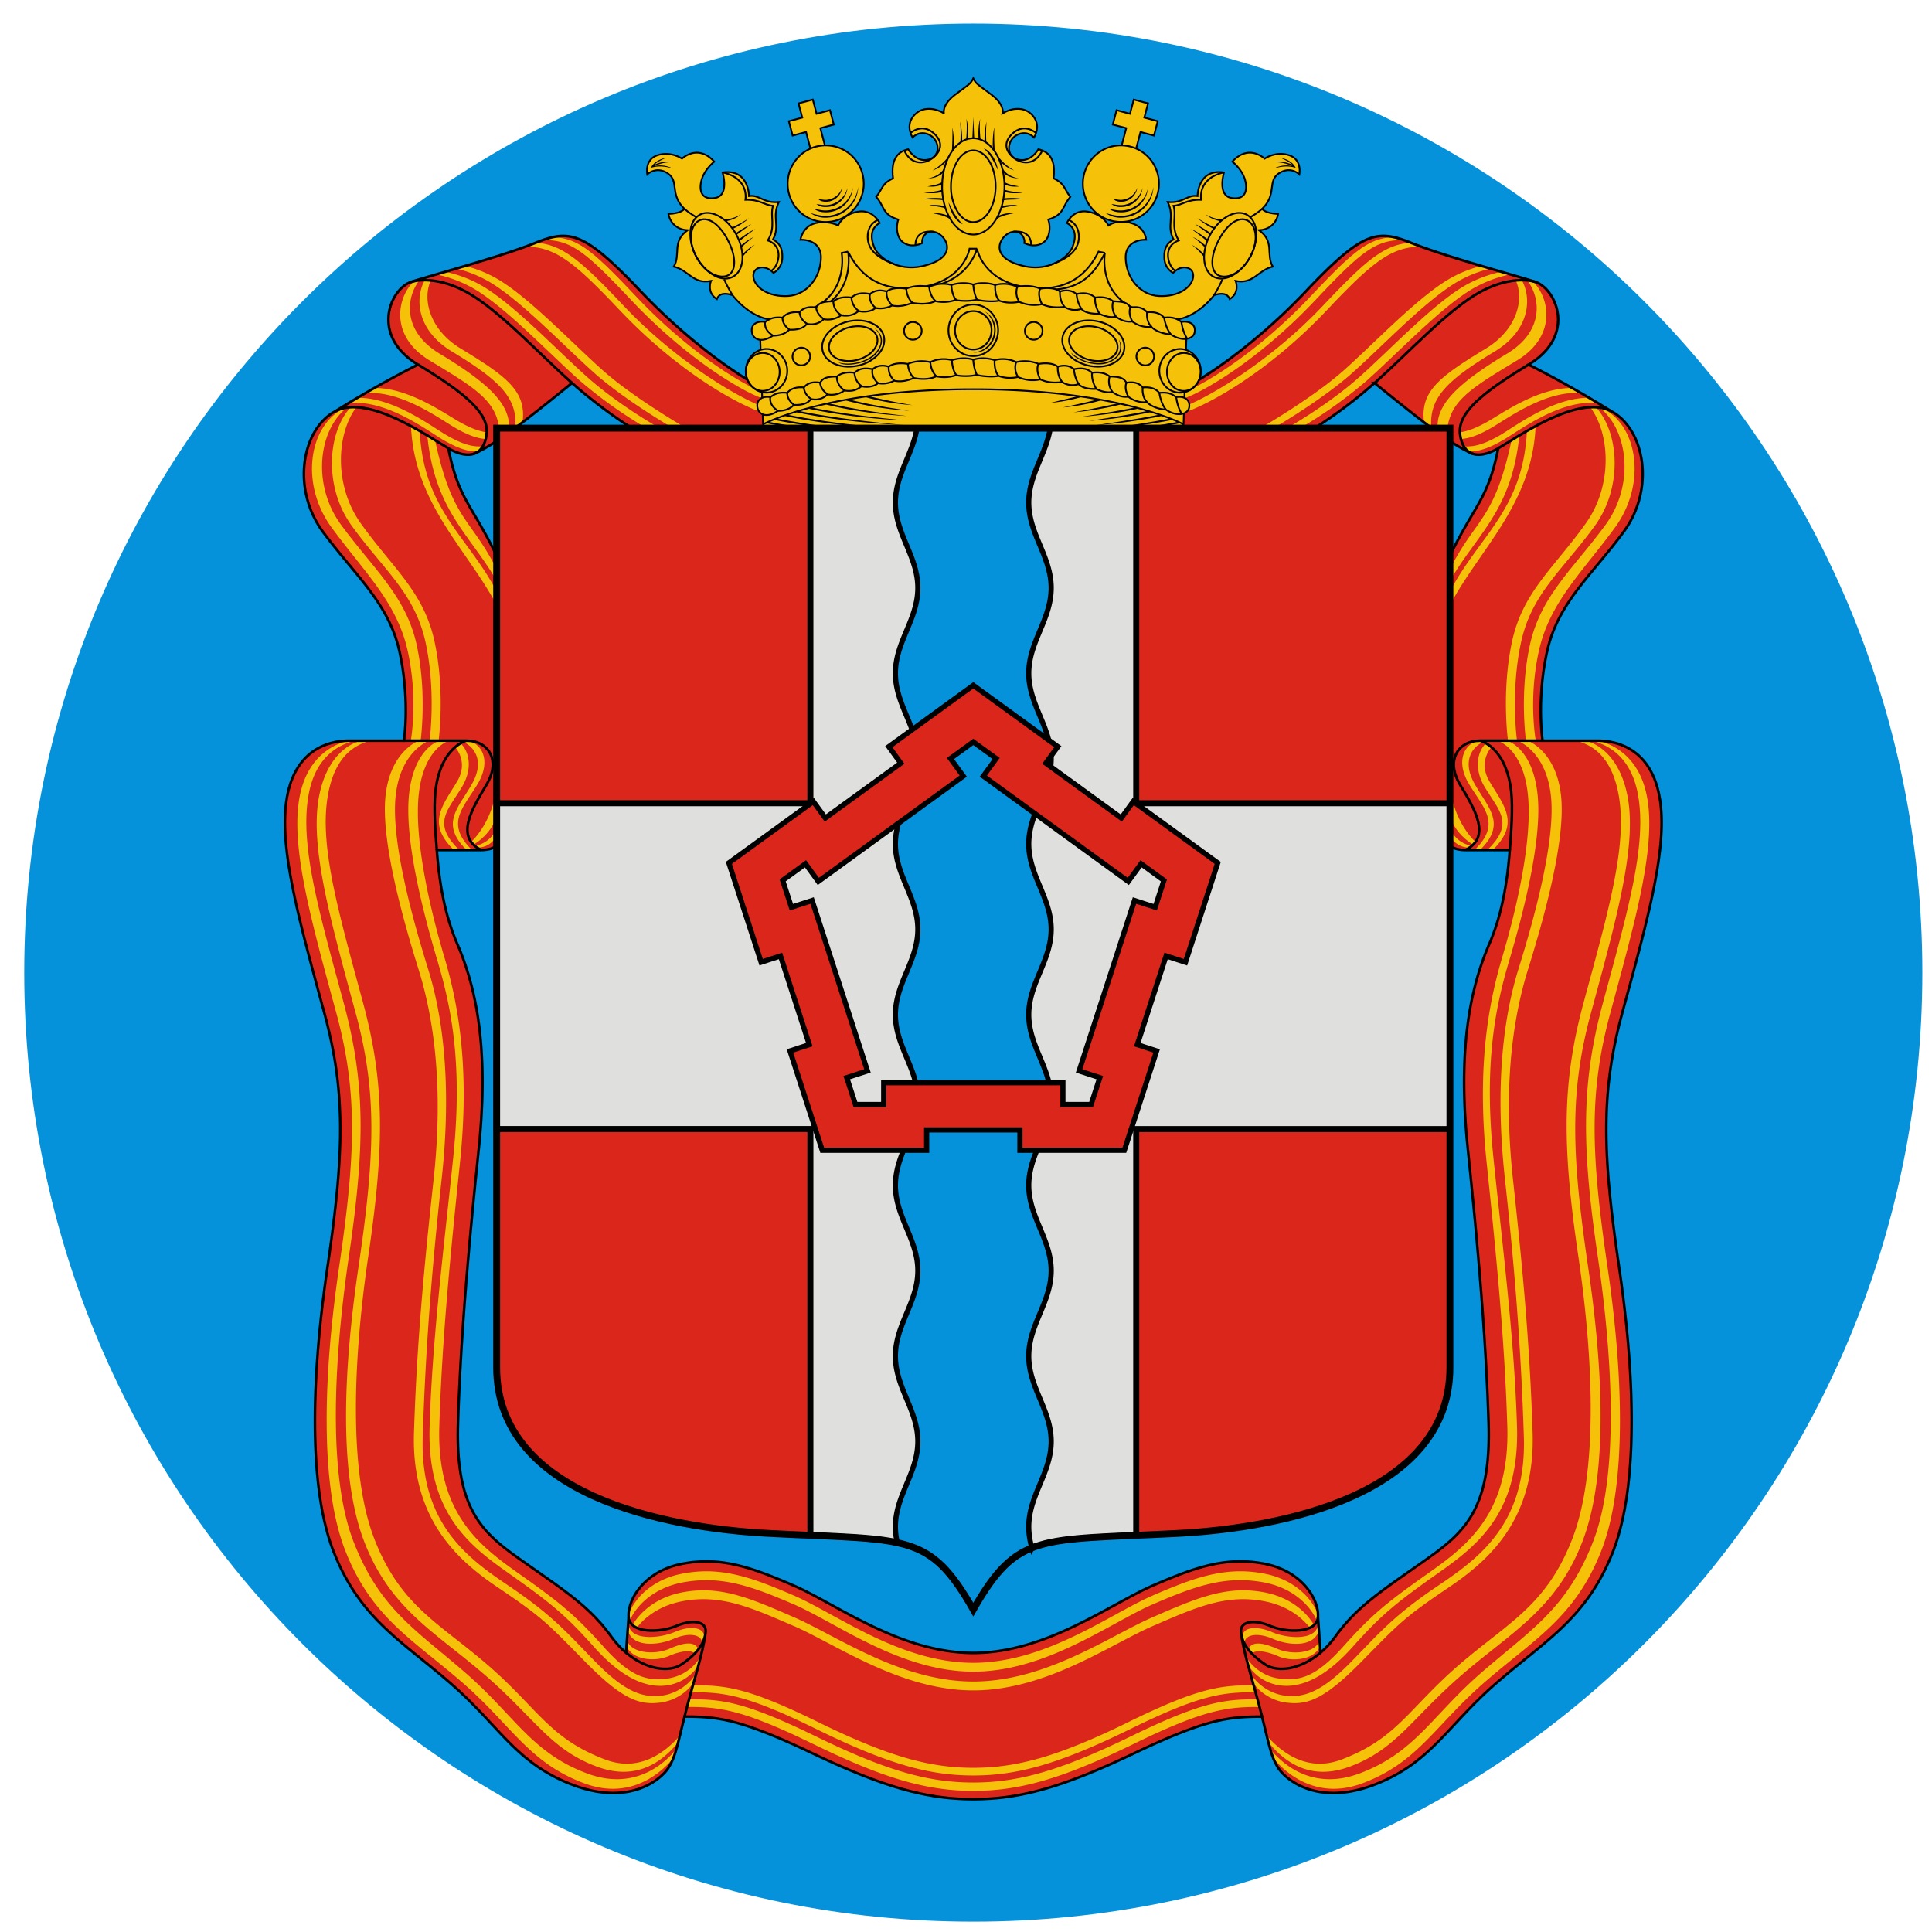 <svg xmlns="http://www.w3.org/2000/svg" width="57" height="57" fill="none" viewBox="0 0 57 57"><g clip-path="url(#a)"><path fill="#0692da" d="M56.715 28.695c0-15.464-12.536-28-28-28s-28 12.536-28 28 12.536 28 28 28 28-12.536 28-28"/><path fill="#db261b" d="M34.01 46.78c1.255-.543 2.156-.862 3.291-.645 1.135.218 1.624 1.082 1.583 1.576l.075 1.049q.234-.197.44-.48c.654-.904 1.384-1.355 2.637-2.24 1.14-.805 1.96-1.477 1.882-4.04s-.326-5.341-.612-8.094.007-4.607.626-6.04c.394-.914.538-1.855.611-2.788h-1.305c-.505 0-.571-.277-.571-.277l.013-8.201c.804-1.717 1.211-1.81 1.522-3.372-.293.168-.547.222-.74.164 0 0-.3-.107-.891-.518-.592-.41-2.017-1.574-2.017-1.574a14 14 0 0 1-1.732 1.308l-3.956.174-.086-1.453.557-.105s1.517-.863 3.191-2.63c1.675-1.767 2.093-1.837 3.114-1.426s3.045.948 3.657 1.15 1.224 1.579-.202 2.44c.714.357 1.632.869 2.442 1.377.974.518 1.31 2.274.358 3.562-.95 1.288-1.934 2.092-2.252 3.516s-.134 2.64-.134 2.64h1.626c.438 0 1.532.143 1.817 1.623.286 1.479-.367 3.732-1.102 6.444-.63 2.327-.572 4.15-.082 7.478.45 3.054.592 6.41-.184 8.383-.775 1.972-1.995 2.618-3.45 3.883-1.455 1.264-1.923 2.361-3.614 3-1.69.637-2.613-.189-2.812-.508s-.24-.557-.476-1.51c-.97 0-1.634.062-3.769 1.079s-3.389 1.356-4.75 1.356-2.615-.34-4.75-1.356-2.799-1.08-3.769-1.08c-.236.953-.277 1.192-.476 1.511-.199.32-1.122 1.145-2.812.507s-2.159-1.735-3.614-3-2.674-1.91-3.45-3.882-.634-5.329-.184-8.383c.49-3.328.549-5.151-.082-7.478-.735-2.712-1.388-4.965-1.102-6.444s1.38-1.623 1.817-1.623h1.626s.183-1.216-.134-2.64c-.318-1.424-1.301-2.228-2.252-3.516s-.616-3.044.358-3.562c.81-.508 1.728-1.02 2.442-1.377-1.426-.861-.814-2.239-.202-2.44s2.637-.739 3.658-1.15 1.439-.34 3.113 1.426 3.191 2.63 3.191 2.63l.558.105-.087 1.453-3.956-.174s-.808-.494-1.732-1.308c0 0-1.425 1.164-2.017 1.574s-.89.518-.89.518c-.194.058-.448.004-.74-.164.31 1.562.717 1.655 1.521 3.372l.014 8.201s-.066.277-.572.277h-1.305c.073.933.217 1.874.611 2.787.62 1.435.912 3.288.626 6.04-.286 2.754-.534 5.533-.612 8.095-.079 2.563.741 3.235 1.882 4.04 1.253.885 1.983 1.336 2.637 2.24q.206.282.44.48l.075-1.049c-.04-.494.448-1.358 1.583-1.575 1.135-.218 2.036.101 3.291.644 1.256.544 3.145 1.986 5.295 1.986s4.04-1.442 5.295-1.986"/><path fill="#f5c209" d="M16.302 7a3 3 0 0 0-.286.085c.848-.026 1.307.394 2.638 1.802 1.693 1.79 3.386 2.734 3.868 2.873l.102-.144c-.477-.137-2.15-1.068-3.825-2.835C17.545 7.456 17.075 7.016 16.308 7zm-.488.16-.026.01a10 10 0 0 1-.282.107c.886.002 1.457.478 2.78 1.877 1.694 1.79 3.448 2.775 4.256 3.037v-.184c-.482-.14-2.44-1.186-4.133-2.976-1.246-1.318-1.804-1.815-2.595-1.87m-2.084.686-.265.077c.26.064.556.166.863.33.96.514 2.318 1.969 3.242 2.782.854.752 2.15 1.516 2.35 1.633l.186.008.136-.046s-1.503-.864-2.427-1.677-2.282-2.268-3.242-2.781c-.3-.16-.588-.262-.843-.326m-.59.172-.267.078c.293.06.641.168 1.006.363.96.514 2.318 1.968 3.242 2.782a13.3 13.3 0 0 0 1.954 1.39l.255.01.095-.031s-1.135-.638-2.06-1.451c-.923-.814-2.281-2.268-3.24-2.782a3.7 3.7 0 0 0-.985-.359m-.606.244c-.3.535-.245 1.477.8 2.108 1.436.867 1.923 1.375 1.87 2.225.052-.04.159-.09.213-.133.11-.893-.398-1.317-1.818-2.175-.94-.568-1.138-1.472-.89-2.01zm-.173.023-.155.02c-.479.455-.735 1.601.474 2.332 1.427.86 2.017 1.223 2.062 2.165l.266-.102c.098-.757-.615-1.408-2.042-2.269-1.093-.66-.989-1.635-.605-2.146m-1.266 3.162h-.046l-.266.153c1.065-.097 2.251.8 2.674 1.037.312.176.592.297.875.314l.019-.198c-.25-.035-.499-.144-.775-.295-.396-.217-1.47-1.001-2.481-1.011m-.487.29-.06.001-.264.158c1.108-.135 2.36.833 2.801 1.087.375.215.702.353 1.043.331l.112-.147c-.35.03-.684-.109-1.068-.33-.41-.235-1.52-1.088-2.564-1.1m-.257.27c-.689.745-.805 2.353.024 3.5.951 1.314 1.863 1.989 2.18 3.442s.12 2.895.12 2.895h.266s.197-1.442-.12-2.916c-.318-1.474-1.23-2.16-2.18-3.493-.787-1.104-.723-2.63-.124-3.426zm2.324 9.837h-.265s.197-1.402-.12-2.834c-.318-1.432-1.272-2.226-2.223-3.522-.876-1.194-.66-2.787.14-3.438l-.114.029c-.974.52-1.252 2.2-.3 3.496.95 1.296 1.917 2.192 2.235 3.624s.093 2.645.093 2.645h.255s-.851.286-1 1.621c-.15 1.336.533 3.724.974 5.137s.743 3.43.444 6.184c-.3 2.753-.498 4.916-.58 7.478s1.288 3.77 2.482 4.574c1.313.885 1.45 1.049 2.557 2.175 1.107 1.127 1.607 1.294 2.22 1.218.518-.064.875-.39 1.018-.64l.02-.188c-.167.274-.535.56-.974.62-.612.083-1.144-.15-1.985-1.01-.84-.86-1.244-1.352-2.556-2.236-1.195-.805-2.606-1.827-2.524-4.39s.26-4.869.56-7.622.038-4.77-.403-6.184c-.441-1.413-1.104-3.78-.954-5.116s1-1.62 1-1.62m-.547-9.227c.119 2.266 1.66 3.592 2.54 5.259l-.06-.514c-.862-1.585-2.105-2.362-2.224-4.628zm.48.24c.222 2.205 1.26 2.91 2.04 4.27l-.04-.422c-.732-1.423-1.27-1.383-1.768-3.701zm1.195 8.985-.157.027c.46.22.597.684.29 1.236-.405.732-.982 1.192-.148 1.99h.159c-.834-.798-.28-1.256.149-1.975.37-.623.183-1.148-.293-1.278m-3.51.013s-1.165.155-1.45 1.635c-.286 1.479.347 3.69 1.082 6.403.63 2.326.571 4.15.081 7.478-.45 3.054-.592 6.41.184 8.382.776 1.973 1.995 2.619 3.45 3.883 1.456 1.265 1.949 2.353 3.585 2.97 1.38.522 2.3-.317 2.664-.766l.052-.225c-.368.45-1.256 1.22-2.63.701-1.636-.617-2.129-1.705-3.584-2.97s-2.511-1.87-3.287-3.842-.592-5.41-.143-8.465c.49-3.328.467-5.151-.163-7.478-.735-2.712-1.307-4.677-1.021-6.157.198-1.023.802-1.397 1.289-1.536zm.355 0s-.948.155-1.234 1.635.347 3.69 1.082 6.403c.63 2.326.572 4.15.082 7.478-.45 3.054-.592 6.178.184 8.15.775 1.972 2.11 2.647 3.566 3.912s1.9 2.164 3.267 2.68c1.08.407 1.86-.026 2.423-.725l.052-.194c-.49.555-1.24 1.083-2.215.715-1.637-.617-1.985-1.502-3.44-2.767-1.456-1.264-2.587-1.748-3.362-3.72-.776-1.973-.634-5.329-.184-8.383.49-3.328.467-5.151-.163-7.478-.735-2.712-1.307-4.677-1.021-6.157.197-1.023.7-1.397 1.187-1.536zm2.279.013s-.715.226-.858 1.562c-.143 1.335.416 3.497.837 4.91s.749 3.082.463 5.835-.616 5.347-.694 7.91c-.079 2.562 1.19 3.522 2.33 4.327 1.254.885 1.678 1.233 2.52 2.175s1.554 1.212 2.139 1.136a1.33 1.33 0 0 0 .972-.641l.02-.187a1.35 1.35 0 0 1-.93.62c-.585.083-1.073.014-1.915-.928s-1.266-1.29-2.52-2.175c-1.14-.805-2.409-1.765-2.33-4.328.078-2.562.326-5.054.612-7.807s-.042-4.627-.463-6.04-.898-3.472-.755-4.807.857-1.562.857-1.562zm.657.055-.164.105c.222.26.3.631.07 1.02-.43.718-.918 1.242-.085 2.04h.16c-.834-.798-.36-1.162.069-1.881.299-.501.235-1.017-.05-1.284m1.023 1.572c-.204.924-.724 1.356-.724 1.356l.092.061s.581-.318.694-.934zm.051.934c-.204.473-.643.524-.643.524l.047.054c.506 0 .63-.45.63-.45zm8.762 22.902c-1.255-.543-2.156-.862-3.291-.645-.841.162-1.36.678-1.555 1.136l-.025-.199c.173-.472.7-1.03 1.58-1.198a3.8 3.8 0 0 1 .717-.069c.83.002 1.594.29 2.574.714 1.256.543 3.145 1.986 5.295 1.986s4.04-1.443 5.295-1.986c.98-.425 1.745-.712 2.574-.714q.347-.002.717.069c.88.169 1.407.726 1.58 1.198l-.026.199c-.195-.458-.713-.974-1.554-1.136-1.135-.217-2.036.102-3.291.645-1.256.544-3.145 1.986-5.295 1.986s-4.04-1.442-5.295-1.986m0 .64c-1.255-.544-2.156-.95-3.291-.732-.632.12-1.081.442-1.349.788l-.118-.087c.242-.408.73-.822 1.467-.963q.318-.06.618-.06c.867 0 1.654.35 2.673.792 1.256.544 3.145 1.899 5.295 1.899s4.04-1.355 5.295-1.899c1.02-.441 1.806-.792 2.673-.792q.3 0 .618.06c.737.141 1.225.555 1.467.963l-.118.087c-.268-.346-.717-.668-1.35-.788-1.134-.218-2.035.188-3.29.732-1.256.543-3.145 1.899-5.295 1.899s-4.04-1.356-5.295-1.9m-4.874-.055-.015.204c.141.48.88.43 1.335.232.454-.199.874-.149.852.17l.058-.204c.022-.318-.407-.368-.87-.17s-1.32.262-1.36-.232m-.044.48v.203c.182.371.819.436 1.22.261.4-.175.722-.185.78-.062l.1-.146c-.108-.23-.398-.208-.852-.01s-1.139.125-1.248-.246m5.587 2.618c-2.09-1.026-2.74-1.089-3.689-1.089l.062-.205c.942 0 1.587.062 3.662 1.08 2.074 1.016 3.293 1.355 4.591 1.355s2.517-.339 4.591-1.356 2.72-1.079 3.662-1.079l.061.206c-.949 0-1.599.062-3.688 1.088-2.09 1.025-3.317 1.367-4.626 1.367s-2.536-.342-4.626-1.367"/><path fill="#f5c209" d="M41.128 7q.138.031.286.085c-.848-.026-1.307.394-2.638 1.802-1.693 1.79-3.386 2.734-3.868 2.873l-.102-.144c.477-.137 2.15-1.068 3.825-2.835C39.886 7.456 40.354 7.016 41.122 7zm.488.16.026.01q.13.053.282.107c-.886.002-1.457.478-2.78 1.877-1.694 1.79-3.448 2.775-4.256 3.037v-.184c.482-.14 2.44-1.186 4.133-2.976 1.246-1.318 1.804-1.815 2.595-1.87m2.084.686.265.077c-.26.064-.556.166-.863.33-.96.514-2.318 1.969-3.242 2.782-.854.752-2.15 1.516-2.35 1.633l-.186.008-.136-.046s1.503-.864 2.427-1.677 2.282-2.268 3.242-2.781c.3-.16.588-.262.843-.326m.59.172.267.078c-.293.06-.641.168-1.006.363-.96.514-2.318 1.968-3.242 2.782a13.3 13.3 0 0 1-1.954 1.39l-.255.01-.095-.031s1.135-.638 2.06-1.451c.923-.814 2.281-2.268 3.24-2.782.357-.19.697-.298.985-.359m.605.244c.301.535.246 1.477-.799 2.108-1.435.867-1.923 1.375-1.87 2.225-.052-.04-.159-.09-.213-.133-.11-.893.398-1.317 1.818-2.175.94-.568 1.138-1.472.89-2.01zm.174.023.155.02c.479.455.735 1.601-.474 2.332-1.427.86-2.017 1.223-2.062 2.165l-.266-.102c-.098-.757.616-1.408 2.042-2.269 1.093-.66.989-1.635.605-2.146m1.266 3.162h.046l.266.153c-1.065-.097-2.251.8-2.673 1.037-.313.176-.593.297-.876.314l-.019-.198c.25-.035.499-.144.775-.295.397-.217 1.47-1.001 2.481-1.011m.487.29.06.001q.134.078.264.158c-1.108-.135-2.36.833-2.801 1.087-.375.215-.703.353-1.043.331l-.112-.147c.35.03.684-.109 1.068-.33.41-.235 1.52-1.088 2.564-1.1m.257.27c.689.745.805 2.353-.024 3.5-.951 1.314-1.863 1.989-2.18 3.442s-.12 2.895-.12 2.895h-.266s-.197-1.442.12-2.916c.318-1.474 1.23-2.16 2.18-3.493.787-1.104.723-2.63.124-3.426zm-2.325 9.837h.266s-.198-1.402.12-2.834 1.272-2.226 2.223-3.522c.876-1.194.66-2.787-.14-3.438l.114.029c.974.52 1.252 2.2.3 3.496-.95 1.296-1.917 2.192-2.235 3.624s-.093 2.645-.093 2.645h-.255s.851.286 1 1.621c.15 1.336-.533 3.724-.974 5.137s-.743 3.43-.444 6.184c.3 2.753.498 4.916.58 7.478s-1.288 3.77-2.482 4.574c-1.313.885-1.45 1.049-2.557 2.175-1.106 1.127-1.607 1.294-2.22 1.218-.518-.064-.875-.39-1.018-.64l-.02-.188c.167.274.536.56.974.62.612.083 1.144-.15 1.985-1.01.84-.86 1.244-1.352 2.557-2.236 1.194-.805 2.605-1.827 2.523-4.39s-.26-4.869-.56-7.622-.038-4.77.403-6.184c.441-1.413 1.104-3.78.954-5.116s-1-1.62-1-1.62m.548-9.227c-.119 2.266-1.66 3.592-2.54 5.259l.06-.514c.862-1.585 2.105-2.362 2.224-4.628zm-.48.24c-.222 2.205-1.26 2.91-2.04 4.27l.04-.422c.732-1.423 1.27-1.383 1.768-3.701zm-1.195 8.985.157.027c-.46.22-.597.684-.29 1.236.405.732.982 1.192.148 1.99h-.159c.834-.798.28-1.256-.149-1.975-.37-.623-.183-1.148.293-1.278m3.51.013s1.165.155 1.45 1.635c.286 1.479-.347 3.69-1.082 6.403-.63 2.326-.571 4.15-.081 7.478.45 3.054.592 6.41-.184 8.382-.776 1.973-1.995 2.619-3.45 3.883-1.456 1.265-1.949 2.353-3.585 2.97-1.38.522-2.3-.317-2.664-.766l-.052-.225c.368.45 1.256 1.22 2.63.701 1.636-.617 2.129-1.705 3.584-2.97s2.511-1.87 3.287-3.842.592-5.41.143-8.465c-.49-3.328-.467-5.151.163-7.478.735-2.712 1.307-4.677 1.021-6.157-.198-1.023-.802-1.397-1.288-1.536zm-.355 0s.948.155 1.234 1.635c.285 1.479-.347 3.69-1.082 6.403-.63 2.326-.572 4.15-.082 7.478.45 3.054.592 6.178-.184 8.15s-2.11 2.647-3.566 3.912-1.9 2.164-3.267 2.68c-1.08.407-1.86-.026-2.423-.725l-.052-.195c.49.556 1.24 1.084 2.215.717 1.637-.618 1.985-1.503 3.44-2.768 1.456-1.264 2.587-1.748 3.362-3.72.776-1.973.634-5.329.184-8.383-.49-3.328-.467-5.151.163-7.478.736-2.712 1.307-4.677 1.021-6.157-.197-1.023-.7-1.397-1.187-1.536zm-2.278.013s.714.226.857 1.562c.143 1.335-.416 3.497-.837 4.91s-.749 3.082-.463 5.835.616 5.347.694 7.91c.079 2.562-1.19 3.522-2.33 4.327-1.254.885-1.678 1.233-2.52 2.175s-1.554 1.212-2.139 1.136a1.33 1.33 0 0 1-.972-.641l-.02-.187c.16.273.512.56.93.62.585.083 1.073.014 1.915-.928s1.266-1.29 2.52-2.175c1.14-.805 2.409-1.765 2.33-4.328-.078-2.562-.326-5.054-.612-7.807s.042-4.627.463-6.04.898-3.472.755-4.807-.857-1.562-.857-1.562zm-.658.055.164.105c-.222.26-.3.631-.07 1.02.43.718.918 1.242.084 2.04h-.158c.833-.798.359-1.162-.07-1.881-.299-.501-.235-1.017.05-1.284m-1.023 1.572c.204.924.724 1.356.724 1.356l-.091.061s-.582-.318-.695-.934zm-.051.934a.86.86 0 0 0 .643.524l-.047.054c-.506 0-.63-.45-.63-.45zm-3.888 23.487.015.204c-.141.48-.88.43-1.334.232-.455-.199-.875-.149-.853.17l-.058-.204c-.022-.318.406-.368.87-.17s1.32.262 1.36-.232m.044.48v.203c-.182.371-.819.436-1.22.261-.4-.175-.722-.185-.78-.062l-.1-.146c.107-.23.398-.208.852-.01s1.139.125 1.248-.246m-5.552 2.823c2.104-1.025 2.759-1.088 3.715-1.088l.081.226c-.962 0-1.621.063-3.741 1.098-2.12 1.033-3.365 1.378-4.716 1.378s-2.596-.345-4.716-1.378c-2.12-1.035-2.778-1.098-3.741-1.098l.081-.226c.956 0 1.61.063 3.716 1.088 2.104 1.026 3.34 1.368 4.66 1.368s2.556-.342 4.66-1.368"/><path stroke="#000" stroke-width=".076" d="M34.01 46.78c1.255-.543 2.156-.862 3.291-.645 1.135.218 1.624 1.082 1.583 1.576l.075 1.049q.234-.197.44-.48c.654-.904 1.384-1.355 2.637-2.24 1.14-.805 1.96-1.477 1.882-4.04s-.326-5.341-.612-8.094.007-4.607.626-6.04c.394-.914.538-1.855.611-2.788h-1.305c-.505 0-.571-.277-.571-.277l.013-8.201c.804-1.717 1.211-1.81 1.522-3.372-.293.168-.547.222-.74.164 0 0-.3-.107-.891-.518-.592-.41-2.017-1.574-2.017-1.574a14 14 0 0 1-1.732 1.308l-3.956.174-.086-1.453.557-.105s1.517-.863 3.191-2.63c1.675-1.767 2.093-1.837 3.114-1.426s3.045.948 3.657 1.15 1.224 1.579-.202 2.44c.714.357 1.632.869 2.442 1.377.974.518 1.31 2.274.358 3.562-.95 1.288-1.934 2.092-2.252 3.516s-.134 2.64-.134 2.64h1.626c.438 0 1.532.143 1.817 1.623.286 1.479-.367 3.732-1.102 6.444-.63 2.327-.572 4.15-.082 7.478.45 3.054.592 6.41-.184 8.383-.775 1.972-1.995 2.618-3.45 3.883-1.455 1.264-1.923 2.361-3.614 3-1.69.637-2.613-.189-2.812-.508s-.24-.557-.476-1.51c-.97 0-1.634.062-3.769 1.079s-3.389 1.356-4.75 1.356-2.615-.34-4.75-1.356-2.799-1.08-3.769-1.08c-.236.953-.277 1.192-.476 1.511-.199.32-1.122 1.145-2.812.507s-2.159-1.735-3.614-3-2.674-1.91-3.45-3.882-.634-5.329-.184-8.383c.49-3.328.549-5.151-.082-7.478-.735-2.712-1.388-4.965-1.102-6.444s1.38-1.623 1.817-1.623h1.626s.183-1.216-.134-2.64c-.318-1.424-1.301-2.228-2.252-3.516s-.616-3.044.358-3.562c.81-.508 1.728-1.02 2.442-1.377-1.426-.861-.814-2.239-.202-2.44s2.637-.739 3.658-1.15 1.439-.34 3.113 1.426 3.191 2.63 3.191 2.63l.558.105-.087 1.453-3.956-.174s-.808-.494-1.732-1.308c0 0-1.425 1.164-2.017 1.574s-.89.518-.89.518c-.194.058-.448.004-.74-.164.31 1.562.717 1.655 1.521 3.372l.014 8.201s-.066.277-.572.277h-1.305c.073.933.217 1.874.611 2.787.62 1.435.912 3.288.626 6.04-.286 2.754-.534 5.533-.612 8.095-.079 2.563.741 3.235 1.882 4.04 1.253.885 1.983 1.336 2.637 2.24q.206.282.44.48l.075-1.049c-.04-.494.448-1.358 1.583-1.575 1.135-.218 2.036.101 3.291.644 1.256.544 3.145 1.986 5.295 1.986s4.04-1.442 5.295-1.986Z"/><path stroke="#000" stroke-width=".076" d="M9.891 12.134c.975-.518 2.766.765 3.338 1.093m.74.165c.207-.063.344-.254.386-.572.08-.614-.595-1.201-2.022-2.062m4.543.542c-.924-.814-2.18-2.186-3.14-2.7-.96-.513-1.605-.283-1.605-.283m2.061 16.76c-.775-.39-.265-1.212.164-1.93.428-.72.053-1.295-.592-1.295m0 0h-1.845m1.845 0s-.776.178-.919 1.514c-.052.484 0 1.18.042 1.712m7.932 23.064c-.069.618-.38 1.526-.623 2.503m.623-2.504c-.022.319-.233.639-.706.96-.374.255-1.052.158-1.642-.342m2.348-.617c.023-.319-.406-.369-.87-.17-.462.198-1.362.233-1.403-.261M47.539 12.134c-.974-.518-2.766.765-3.337 1.093m-.74.165c-.207-.063-.345-.254-.386-.572-.08-.614.594-1.201 2.02-2.062m-4.542.542c.924-.814 2.18-2.186 3.14-2.7.96-.513 1.605-.283 1.605-.283m-2.061 16.76c.776-.39.265-1.212-.164-1.93-.428-.72-.053-1.295.593-1.295m0 0h1.844m-1.845 0s.776.178.92 1.514c.051.484 0 1.18-.043 1.712m-7.932 23.064c.069.618.38 1.526.623 2.503m-.623-2.504c.023.319.233.639.706.96.374.255 1.052.158 1.642-.342m-2.348-.617c-.022-.319.406-.369.87-.17.462.198 1.363.233 1.403-.261"/><path fill="#f5c209" stroke="#000" stroke-width=".051" d="m23.981 2.938-.422.112.11.42-.396.105.112.425.396-.106.163.62.422-.113-.163-.62.396-.105-.111-.425-.396.106z"/><path fill="#f5c209" stroke="#000" stroke-width=".051" d="m22.516 12.639-.09-2.777.341-.426c-.678-.073-1.155-.727-1.155-.727-.22-.074-.397-.058-.462.117-.317-.204-.173-.538-.173-.538-.532.108-.66-.322-1.097-.421.21-.36-.067-.732.404-1.075-.505-.03-.563-.48-.563-.48.39-.014.472-.15.472-.15-.448-.436-.145-.813-.491-1.046-.347-.232-.606.03-.606.03s-.09-.44.303-.567c.393-.128.722.101.722.101.212-.183.582-.315.952.088 0 0-.264.207-.36.494-.098.29-.069.647.375.58.444-.065.23-.755.23-.755.78-.116.78.698.78.698.303-.052.433.224.881.174-.218.445.045.703-.173 1.104.173.102.288.232.274.552s-.26.436-.26.436c-.26-.276-.635-.174-.592.13.044.306.448.582 1.01.553.564-.03.968-.538.983-1.119.014-.581-.607-.542-.607-.542s.058-.36.39-.472c.38-.129.722.05.722.05s.136-.328.585-.406.642.334.642.334c-.245.14-.29.387-.166.706s.705.725 1.408.572c1.122-.244.73-.9.418-1.002s-.433.19-.404.32c-.243.11-.45.076-.592-.046-.142-.123-.198-.398-.116-.652-.478-.144-.401-.388-.65-.668.197-.251.16-.388.497-.547-.08-.606.178-.798.447-.858 0 0 .217.393.592.306s.346-.567.043-.727-.505.073-.505.073c-.078-.122-.19-.424.072-.683.263-.259.648-.16.852-.03 0 .001-.072-.246.332-.551s.447-.305.534-.48c.087.175.13.175.534.48.405.305.332.552.332.552.204-.131.59-.23.852.029.263.259.15.56.072.683 0 0-.202-.233-.505-.073s-.332.64.043.727c.376.087.592-.306.592-.306.27.06.527.252.448.858.337.159.299.296.495.547-.247.28-.17.524-.65.668.083.254.027.53-.114.652s-.35.156-.593.045c.029-.13-.092-.42-.404-.32-.312.102-.704.759.419 1.003.28.061.54.033.76-.042.333-.115.573-.339.648-.53.123-.319.079-.566-.167-.706 0 0 .172-.413.621-.334s.606.406.606.406.27-.205.708-.058c.382.13.404.48.404.48s-.62-.04-.606.542c.014.581.418 1.09.981 1.119s.968-.247 1.01-.552c.044-.305-.331-.407-.591-.131 0 0-.245-.116-.26-.436-.014-.32.101-.45.274-.552-.218-.401.045-.659-.173-1.104.448.05.578-.226.88-.174 0 0 0-.814.78-.698 0 0-.212.69.231.756.444.066.473-.292.376-.581-.096-.287-.361-.494-.361-.494.37-.403.74-.27.953-.088 0 0 .328-.229.721-.101.394.128.304.566.304.566s-.26-.261-.607-.029c-.346.233-.043.61-.49 1.046 0 0 .081.136.471.15 0 0-.058.45-.563.48.471.343.194.714.404 1.075-.437.1-.565.529-1.097.421 0 0 .144.334-.173.538-.065-.175-.241-.191-.462-.117 0 0-.477.654-1.155.727l.342.426-.091 2.777z"/><path fill="#f5c209" stroke="#000" stroke-width=".051" d="M35.427 10.942a.68.68 0 0 0-.18-.456.6.6 0 0 0-.431-.19.6.6 0 0 0-.433.19.66.66 0 0 0-.179.456c0 .171.065.335.18.456a.595.595 0 0 0 .665.14.6.6 0 0 0 .199-.14.65.65 0 0 0 .179-.456ZM25.484 5.419a1.14 1.14 0 0 1-.694 1.044 1.117 1.117 0 0 1-1.467-.612 1.137 1.137 0 0 1 .608-1.476 1.12 1.12 0 0 1 1.224.245c.21.212.328.5.328.799Z"/><path stroke="#000" stroke-width=".051" d="M26.865 3.922s.337-.31.694.018c.357.329.113.637-.112.77-.254.151-.592.113-.766-.267m.33 2.791s-.05-.452.521-.4m-1.616-.35s-.317.095-.317.503.34.651.835.826m-3.68.174c.19-.088.418-.708-.102-.893.247-.39.06-.713.155-1.023-.259-.015-.377-.19-.814-.177 0 0 .125-.63-.674-.808M20.193 6.16s.132.128.397.272m1.022 2.275s-.144-.22-.246-.467M30.565 3.922s-.337-.31-.694.018c-.357.329-.112.637.112.77.254.151.592.113.766-.267m-.33 2.791s.05-.452-.52-.4m1.616-.35s.316.095.316.503-.34.651-.835.826m3.68.174c-.19-.088-.417-.708.102-.893-.247-.39-.06-.713-.155-1.023.26-.015.377-.19.815-.177 0 0-.126-.63.673-.808m1.126 1.075s-.132.128-.397.272m-1.022 2.275s.144-.22.246-.467"/><path fill="#000" d="M24.36 6.368c-.15 0-.298-.036-.444-.082a.72.72 0 0 0 .444.136c.512 0 .94-.392.961-.906-.072.482-.476.852-.96.852m0-.416a.476.476 0 0 0 .484-.413.53.53 0 0 1-.484.358c-.071 0-.142-.016-.219-.024.06.06.14.078.22.079m0 .312a.79.79 0 0 0 .8-.726.83.83 0 0 1-.8.672c-.117 0-.233-.027-.35-.053.101.079.225.107.35.107m0-.211c-.09 0-.18-.02-.275-.034a.4.4 0 0 0 .275.088.634.634 0 0 0 .641-.562.68.68 0 0 1-.64.508"/><path fill="#f5c209" stroke="#000" stroke-width=".051" d="m33.449 2.938.422.112-.11.42.396.105-.112.425-.396-.106-.163.62-.422-.113.163-.62-.396-.105.111-.425.397.106z"/><path fill="#f5c209" stroke="#000" stroke-width=".051" d="M34.193 5.419c0 .3-.119.587-.33.799a1.12 1.12 0 0 1-1.83-.367 1.135 1.135 0 0 1 .607-1.476 1.12 1.12 0 0 1 1.224.245c.21.212.329.5.329.799Z"/><path fill="#000" d="M33.07 6.368c-.151 0-.3-.036-.445-.082a.72.72 0 0 0 .444.136c.512 0 .94-.392.961-.906-.072.482-.477.852-.96.852m0-.416a.477.477 0 0 0 .483-.413.53.53 0 0 1-.484.358c-.072 0-.142-.016-.219-.024.06.06.14.078.22.079m0 .312a.79.79 0 0 0 .8-.726.83.83 0 0 1-.8.672c-.118 0-.234-.027-.352-.053.102.079.226.107.351.107m0-.211c-.092 0-.182-.02-.276-.034a.4.4 0 0 0 .275.088.633.633 0 0 0 .641-.562.68.68 0 0 1-.64.508M28.742 4.08l-.027-.627-.027.627zm-.23-.57c.03.275-.011.636-.011.636l.053.007s.045-.365-.041-.642m.405 0c-.085.278-.041.643-.041.643l.054-.007s-.043-.361-.013-.635m-.592.073c.031.364.003.666.003.666l.053.005s.03-.308-.056-.67m.78 0c-.085.363-.056.67-.056.67l.054-.004s-.029-.302.002-.666m-1.01.175c.015.289-.013.71-.013.71l.054.003s.03-.421-.042-.713m1.24 0c-.07.292-.04.713-.04.713l.053-.004s-.028-.42-.012-.71m-1.302.773c-.17.301-.52.495-.52.495s.32-.08.513-.422zm1.364 0 .007.073a.9.9 0 0 0 .514.422s-.352-.194-.521-.495m-1.566.464c-.134.218-.453.266-.453.266s.345.011.5-.237zm1.768 0-.046.03c.154.247.5.236.5.236s-.32-.048-.454-.266m-1.795.37c-.141.085-.281.1-.442.133.156.015.354.008.477-.092zm1.822 0-.034.04c.122.1.32.108.476.093-.16-.033-.3-.048-.442-.133m-1.776.212c-.199.074-.38.084-.59.106.199.021.43.033.614-.058zm1.73 0-.024.048c.184.091.415.08.615.058-.21-.022-.392-.032-.59-.106m-2.001.263q-.154 0-.32.028c.209.028.412.003.628.047l.011-.053a2 2 0 0 0-.32-.022m2.273 0a2 2 0 0 0-.32.022l.011.053c.217-.043.42-.019.628-.047a2 2 0 0 0-.32-.029m-2.291.205q-.072 0-.146.008c.186.034.395.053.56.118l.02-.05a1.3 1.3 0 0 0-.434-.076m2.308 0c-.145 0-.286.023-.433.075l.02.05c.165-.064.373-.083.56-.117a1 1 0 0 0-.147-.008m-2.27.245-.074.006c.186.026.395.086.525.18l.032-.044a.8.8 0 0 0-.484-.142m2.233 0a.8.8 0 0 0-.484.142l.032.043c.13-.093.34-.153.525-.179z"/><path fill="#f5c209" stroke="#000" stroke-width=".051" d="M27.796 5.499q0-.283.07-.544c.046-.172.114-.329.199-.46.085-.133.187-.237.298-.309a.65.65 0 0 1 .352-.108c.244 0 .478.15.65.416.173.267.27.628.27 1.005s-.097.738-.27 1.005c-.172.266-.406.416-.65.416a.65.65 0 0 1-.352-.108 1 1 0 0 1-.298-.308 1.6 1.6 0 0 1-.2-.461 2.1 2.1 0 0 1-.07-.544Z"/><path stroke="#000" stroke-width=".051" d="M29.374 5.495q0 .211-.05.405a1.2 1.2 0 0 1-.143.343.74.74 0 0 1-.214.23.45.45 0 0 1-.252.08c-.175 0-.342-.111-.466-.31a1.44 1.44 0 0 1-.193-.748c0-.28.07-.55.193-.748.124-.198.291-.31.466-.31q.131 0 .252.081.121.08.214.23.093.148.143.343.05.194.05.404Z"/><path fill="#000" d="M28.407 6.616c-.198-.187-.314-.425-.421-.647.04.259.188.558.421.647M21.277 6.482l-.003.054s.327.016.593-.216c-.282.176-.59.162-.59.162m.234.263.02.05s.32-.13.568-.359c-.273.18-.588.31-.588.31m.138.178.032.044s.29-.218.49-.356a3 3 0 0 0-.522.312m.086.19.034.041s.274-.231.517-.398c-.277.124-.551.357-.551.357m.054.206.041.036s.156-.186.413-.366c-.292.138-.454.33-.454.33m.013.307.044.032s.186-.258.426-.437c-.28.14-.47.405-.47.405M36.153 6.482l.003.054s-.327.016-.593-.216c.282.176.59.162.59.162m-.233.263-.02.05s-.321-.13-.568-.359c.272.18.587.31.587.31m-.139.178-.032.044s-.29-.218-.49-.356c.233.094.522.312.522.312m-.085.19-.035.041s-.274-.231-.517-.398c.277.124.552.357.552.357m-.055.206-.041.036s-.156-.186-.413-.366c.292.138.454.33.454.33m-.013.307-.044.032s-.186-.258-.425-.437c.28.14.469.405.469.405"/><path stroke="#000" stroke-width=".051" d="M24.18 9.095c1.062-.493.84-1.672.84-1.672m0 0-.188.04s.21 1.14-.852 1.632m1.04-1.672c.306.608.848 1.205 2.069 1.06m0 0c1.45-.013 1.737-1.147 1.737-1.147m-1.737 1.148c1.349-.16 1.516-1.148 1.516-1.148h.22m0 0s.167.988 1.517 1.148m0 0c1.48.275 1.95-.414 2.256-1.022m-2.256 1.022c1.22.144 1.763-.453 2.069-1.06l.187.038m0 0s-.209 1.14.853 1.633"/><path fill="#000" d="M38.127 4.86c-.312-.142-.523-.073-.523-.073s.25-.017.517.112a.8.8 0 0 0-.537.073s.346-.124.645-.018c-.082-.17-.277-.27-.431-.29.117.056.24.113.329.195M19.304 4.86c.312-.142.522-.073.522-.073s-.25-.017-.517.112a.8.8 0 0 1 .538.073s-.347-.124-.646-.018c.083-.17.278-.27.431-.29-.117.056-.24.113-.328.195"/><path fill="#f5c209" stroke="#000" stroke-width=".051" d="M32.92 9.343c-.215.056-.486-.087-.486-.087s-.377.029-.53-.143a.58.58 0 0 1-.498-.058c-.302.03-.47.002-.667-.08a1.1 1.1 0 0 1-.67-.07c-.146.029-.375.048-.594-.036-.134.04-.517.018-.658-.032-.14.05-.483.052-.617.011a1.1 1.1 0 0 1-.605.036c-.182.09-.432.096-.68.05-.197.082-.395.121-.593.08a.76.76 0 0 1-.495.071c-.083.096-.33.139-.494.09-.152.126-.312.16-.517.127a.67.67 0 0 1-.513.116.53.53 0 0 1-.499.135c-.098.142-.294.183-.517.174-.139.143-.323.178-.486.176-.315.22-.59.126-.62-.116s.192-.326.394-.288c.126-.092.245-.155.512-.126.088-.105.233-.183.5-.16.098-.114.243-.18.493-.14.088-.138.184-.176.507-.184.131-.097.288-.14.532-.11.127-.107.277-.16.55-.104.136-.11.304-.132.49-.074.12-.097.341-.123.579-.083.188-.082.433-.107.678-.053a.93.93 0 0 1 .653-.057c.192-.064.448-.08.646-.012.198-.069.454-.052.646.012a.93.93 0 0 1 .653.058c.245-.055.49-.03.678.052.238-.04.458-.014.58.083.185-.058.353-.036.488.074.274-.057.424-.003.55.104.245-.03.402.013.533.11.323.008.419.046.507.184.25-.04.395.026.492.14.268-.023.413.055.501.16.266-.03.386.034.512.126.201-.038.424.046.394.288s-.397.294-.712.075c-.163.001-.429-.075-.567-.217a.8.8 0 0 1-.563-.16c-.18.02-.312-.022-.486-.142Z"/><path stroke="#000" stroke-width=".051" d="M22.575 9.494s-.065.227.226.404m.286-.53s-.024.196.2.354m.301-.514s-.003.203.216.34m.276-.48s-.01.183.223.345m.284-.529s-.026.252.229.413m.303-.523s0 .253.214.396m.337-.5s-.074.206.157.41m.331-.484s-.041.217.165.413m.415-.496s.003.257.178.416m.5-.469s.005.26.18.418m.473-.475s-.002.268.13.44m.516-.452s.001.217.102.44m.544-.428s-.028.307.115.46m.539-.403s-.096.217.055.439m.622-.386s-.108.152.047.457m.533-.374s-.027.27.134.454m.354-.38s.01.241.143.438m.408-.334c-.008.049-.021.237.123.477m.41-.367s-.09.22.077.454m.429-.27s-.084.165.057.412m.435-.272s-.042.263.128.432m.374-.272s.04.3.193.49m.318-.364s.02.253.163.49"/><path fill="#f5c209" stroke="#000" stroke-width=".051" d="M32.816 11.562c-.21.056-.475-.088-.475-.088s-.367.03-.518-.142a.55.55 0 0 1-.484-.059c-.295.032-.458.003-.65-.08a1.03 1.03 0 0 1-.653-.07c-.144.03-.366.05-.58-.035-.13.04-.504.018-.641-.032-.138.05-.472.052-.602.011a1.07 1.07 0 0 1-.59.035c-.177.09-.42.097-.662.05-.193.083-.386.122-.579.08a.73.73 0 0 1-.482.072c-.081.096-.322.138-.482.09-.149.126-.304.16-.505.127a.64.64 0 0 1-.5.115.5.5 0 0 1-.486.135c-.096.143-.286.184-.505.175-.135.142-.314.177-.473.176-.308.219-.576.125-.605-.117s.188-.325.385-.288c.122-.091.239-.154.498-.126.087-.105.228-.182.49-.16.094-.114.235-.18.48-.14.085-.137.178-.175.493-.183.128-.098.281-.14.52-.11.122-.107.269-.16.536-.104.131-.11.296-.132.476-.075.119-.096.334-.122.565-.082.183-.082.423-.107.661-.053a.9.9 0 0 1 .637-.057c.188-.064.437-.08.63-.013.194-.068.442-.051.63.012a.9.9 0 0 1 .637.058 1.07 1.07 0 0 1 .661.053c.231-.04.447-.014.565.082.18-.057.345-.035.476.074.267-.056.414-.002.537.104.238-.03.39.014.52.11.314.009.407.047.493.185.244-.04.386.025.48.14.261-.023.402.054.489.16.26-.03.376.034.498.125.197-.037.414.046.385.288-.03.242-.387.295-.694.076-.159.001-.418-.075-.553-.217a.76.76 0 0 1-.55-.16c-.174.019-.304-.022-.473-.142Z"/><path stroke="#000" stroke-width=".051" d="M22.729 11.712s-.064.227.22.405m.278-.53s-.023.196.195.354m.294-.514s-.002.203.211.34m.27-.48s-.01.182.216.344m.277-.528s-.025.252.223.413m.296-.524s0 .254.209.397m.328-.5s-.072.206.154.41m.322-.485s-.04.218.16.413m.405-.495s.003.257.174.416m.487-.469s.005.26.175.418m.462-.476s-.002.27.127.441m.503-.453s.001.217.1.441m.53-.429s-.027.307.111.462m.526-.404s-.093.217.054.439m.607-.386s-.106.152.045.457m.52-.375s-.026.27.131.454m.345-.38s.009.242.14.44m.397-.336c-.008.05-.02.237.12.477m.4-.366s-.089.22.075.454m.418-.27s-.082.165.056.412m.424-.272s-.041.262.125.431m.364-.272s.038.302.189.49m.31-.364s.019.254.158.49M27.983 9.745a.79.79 0 0 1 .214-.538.73.73 0 0 1 .518-.223c.195 0 .38.08.518.223a.78.78 0 0 1 .215.538.78.78 0 0 1-.215.538.72.72 0 0 1-.798.165.763.763 0 0 1-.452-.703Z"/><path stroke="#000" stroke-width=".051" d="M29.254 9.746a.6.6 0 0 1-.158.4.54.54 0 0 1-.38.166.53.53 0 0 1-.381-.165.58.58 0 0 1-.117-.618.57.57 0 0 1 .291-.306.515.515 0 0 1 .587.123.57.57 0 0 1 .158.4Z"/><path fill="#000" d="M29.33 9.745a.67.67 0 0 1-.615.656c.364.027.659-.28.659-.656a.61.61 0 0 0-.325-.557.69.69 0 0 1 .281.557"/><path stroke="#000" stroke-width=".051" d="M24.268 10.34a.5.5 0 0 1 .013-.264.7.7 0 0 1 .15-.256q.107-.12.261-.208a1.3 1.3 0 0 1 .335-.127c.24-.055.486-.038.683.046s.33.227.368.4-.02.36-.162.52a1.14 1.14 0 0 1-.598.336q-.18.04-.357.029a1 1 0 0 1-.325-.075.7.7 0 0 1-.244-.167.5.5 0 0 1-.124-.234Z"/><path stroke="#000" stroke-width=".051" d="M25.88 9.959a.37.37 0 0 1-.01.197.55.55 0 0 1-.116.195.8.8 0 0 1-.205.163q-.121.069-.262.105a.92.92 0 0 1-.533-.014c-.155-.057-.258-.16-.288-.288s.015-.268.126-.392a.95.95 0 0 1 .467-.268q.14-.035.28-.032a.8.8 0 0 1 .253.046.5.5 0 0 1 .19.118q.075.074.098.17Z"/><path fill="#000" d="M25.832 10.46c.273-.29.238-.603-.028-.773.252.234.23.513-.002.746-.231.233-.689.359-1.066.262.2.136.823.054 1.096-.235"/><path stroke="#000" stroke-width=".051" d="M31.352 9.931a.5.5 0 0 0 .013.265q.043.136.15.256.106.12.261.207t.336.128c.24.054.485.038.682-.046s.33-.228.368-.4c.039-.173-.02-.36-.162-.521a1.14 1.14 0 0 0-.597-.335 1.3 1.3 0 0 0-.358-.03 1 1 0 0 0-.325.076.7.7 0 0 0-.243.166.5.5 0 0 0-.125.234Z"/><path stroke="#000" stroke-width=".051" d="M31.55 9.959a.37.37 0 0 0 .01.197.55.55 0 0 0 .116.195.8.8 0 0 0 .205.163q.121.069.262.105c.188.047.38.043.533-.014.155-.057.258-.16.288-.288s-.015-.268-.126-.392a.94.94 0 0 0-.467-.268 1 1 0 0 0-.279-.032.8.8 0 0 0-.254.046.5.5 0 0 0-.19.118.36.36 0 0 0-.098.17Z"/><path fill="#000" d="M32.679 10.712c.375-.128.489-.422.332-.696.115.324-.034.56-.347.659s-.775-.006-1.064-.268c.113.214.703.434 1.079.305"/><path fill="#f5c209" stroke="#000" stroke-width=".051" d="M22.004 10.942a.68.68 0 0 1 .179-.456.6.6 0 0 1 .432-.19c.162 0 .317.069.432.19a.66.66 0 0 1 .18.456.66.66 0 0 1-.18.456.6.6 0 0 1-.666.14.6.6 0 0 1-.198-.14.65.65 0 0 1-.18-.456Z"/><path stroke="#000" stroke-width=".051" d="M22.004 10.974a.6.6 0 0 1 .038-.215.6.6 0 0 1 .108-.181.5.5 0 0 1 .162-.121.45.45 0 0 1 .19-.043c.133 0 .26.059.354.164a.6.6 0 0 1 .146.396c0 .148-.053.29-.146.395a.47.47 0 0 1-.353.164.45.45 0 0 1-.191-.043.5.5 0 0 1-.162-.12.6.6 0 0 1-.108-.182.6.6 0 0 1-.038-.215ZM35.426 10.974a.6.6 0 0 0-.038-.215.6.6 0 0 0-.108-.181.5.5 0 0 0-.162-.121.45.45 0 0 0-.19-.043.47.47 0 0 0-.353.164.6.6 0 0 0-.146.396c0 .148.052.29.146.395a.453.453 0 0 0 .544.121.5.5 0 0 0 .161-.12.6.6 0 0 0 .108-.182.6.6 0 0 0 .038-.215ZM22.516 12.518s1.899-1.034 6.2-1.034c4.3 0 6.198 1.034 6.198 1.034"/><path fill="#000" d="m25.572 11.672-.014.052c.387.108.849.194 1.363.228a15 15 0 0 1-1.349-.28m6.299.053-.014-.053c-.256.071-.544.133-.855.211.32-.025.611-.087.869-.158m.589.095-.014-.052c-.32.088-.687.164-1.085.253a6 6 0 0 0 1.099-.201m-7.475-.052-.014.052a9.3 9.3 0 0 0 1.862.298c-.701-.098-1.334-.209-1.848-.35m-.587.117-.013.053c.662.164 1.475.288 2.375.335-.894-.1-1.704-.224-2.362-.388m8.647.053-.013-.053c-.4.1-.858.185-1.355.28a8.6 8.6 0 0 0 1.368-.227m.51.125-.011-.053c-.483.102-1.03.19-1.62.284a12 12 0 0 0 1.63-.231m-9.668-.053-.01.053c.8.17 1.769.295 2.83.34-1.055-.098-2.022-.224-2.82-.393m-.366.104-.01.053c.89.187 1.97.323 3.147.37-1.172-.102-2.249-.237-3.137-.423m10.398.053-.01-.053c-.53.11-1.13.204-1.776.304.654-.046 1.255-.14 1.786-.25m-10.735.057-.01.053c.977.2 2.159.344 3.443.393-1.28-.103-2.458-.247-3.433-.446m11.073.053-.01-.053c-.577.118-1.226.217-1.925.32.706-.05 1.357-.149 1.935-.267m.312.115-.01-.053c-.621.123-1.317.226-2.066.333a17 17 0 0 0 2.076-.28m-11.696-.053-.01.053c1.061.212 2.338.362 3.72.412-1.377-.104-2.651-.254-3.71-.465m-.232.098-.01.053a26 26 0 0 0 3.93.424c-1.45-.104-2.795-.259-3.92-.477m12.158.053-.01-.053c-.653.127-1.384.232-2.167.341a18 18 0 0 0 2.177-.288"/><path fill="#f5c209" stroke="#000" stroke-width=".051" d="M20.544 7.573a1.5 1.5 0 0 1-.143-.374 1.2 1.2 0 0 1-.032-.366.75.75 0 0 1 .085-.303.5.5 0 0 1 .189-.193c.156-.086.358-.072.562.039.203.11.39.309.521.55.13.243.194.51.176.741-.019.232-.117.41-.274.496a.48.48 0 0 1-.264.055.7.7 0 0 1-.298-.094 1.2 1.2 0 0 1-.288-.226 1.5 1.5 0 0 1-.234-.325Z"/><path stroke="#000" stroke-width=".051" d="M20.544 7.579c-.272-.505-.157-.943.076-1.07.234-.128.57.05.84.549.269.498.262.933.029 1.06-.234.128-.673-.035-.945-.54Z"/><path fill="#f5c209" stroke="#000" stroke-width=".051" d="M36.886 7.573q.097-.182.143-.374t.032-.366a.75.75 0 0 0-.085-.303.5.5 0 0 0-.188-.193c-.157-.086-.36-.072-.563.039s-.39.309-.521.55c-.13.243-.194.51-.175.741.018.232.116.41.273.496q.118.064.264.055a.7.7 0 0 0 .298-.094c.1-.054.199-.131.288-.226q.136-.143.234-.325Z"/><path stroke="#000" stroke-width=".051" d="M36.886 7.579c.272-.505.158-.943-.076-1.07s-.57.05-.84.549c-.269.498-.262.933-.029 1.06.234.128.673-.035.945-.54ZM27.193 9.761a.26.26 0 0 1-.26.262.26.26 0 0 1-.26-.262.26.26 0 0 1 .161-.241.26.26 0 0 1 .283.057.26.26 0 0 1 .076.184ZM23.902 10.52a.263.263 0 0 1-.26.26.26.26 0 0 1-.26-.26.263.263 0 0 1 .26-.262.26.26 0 0 1 .26.261ZM30.237 9.761a.26.26 0 0 0 .26.262.26.26 0 0 0 .26-.262.26.26 0 0 0-.16-.241.26.26 0 0 0-.34.141.3.3 0 0 0-.02.1ZM33.528 10.52a.27.27 0 0 0 .16.24.26.26 0 0 0 .36-.24.27.27 0 0 0-.16-.242.26.26 0 0 0-.36.241Z"/><path fill="#000" d="M29.023 4.375c.198.187.314.425.421.648-.04-.26-.188-.558-.42-.648"/><path fill="#db261b" d="M42.777 12.633v27.71c0 3.744-4.919 4.739-8.06 4.899-4.067.207-4.695-.04-6.002 2.246-1.306-2.287-1.934-2.039-6.002-2.246-3.141-.16-8.06-1.155-8.06-4.9v-27.71z"/><path fill="#dfdfdd" stroke="#000" stroke-width=".178" d="M33.522 12.633v11.065h9.255v9.613h-9.255v11.986c-3.009.128-3.641.151-4.807 2.19-1.165-2.039-1.798-2.062-4.806-2.19V33.31h-9.256v-9.613h9.256V12.633z"/><path fill="#0692da" stroke="#000" stroke-width=".153" d="M27.053 12.633c-.123.77-.636 1.374-.636 2.195 0 .932.662 1.585.662 2.518s-.662 1.585-.662 2.518.662 1.585.662 2.518-.662 1.586-.662 2.518c0 .933.662 1.586.662 2.519 0 .932-.662 1.585-.662 2.518s.662 1.585.662 2.518-.662 1.585-.662 2.518.662 1.586.662 2.518c0 .933-.662 1.586-.662 2.518 0 .933.662 1.586.662 2.519 0 .932-.662 1.585-.662 2.518 0 .164.021.319.055.469 1.004.22 1.521.71 2.243 1.973.588-1.03 1.04-1.545 1.73-1.82a2.2 2.2 0 0 1-.094-.622c0-.933.662-1.586.662-2.518 0-.933-.662-1.586-.662-2.519 0-.932.662-1.585.662-2.518s-.662-1.585-.662-2.518.662-1.585.662-2.518-.662-1.586-.662-2.518c0-.933.662-1.586.662-2.518 0-.933-.662-1.586-.662-2.519 0-.932.662-1.585.662-2.518s-.662-1.585-.662-2.518.662-1.585.662-2.518-.662-1.586-.662-2.518c0-.821.513-1.426.635-2.195z"/><path fill="#db261b" stroke="#000" stroke-width=".153" d="m28.715 20.219-2.492 1.81.353.487-2.227 1.618-.353-.486-2.492 1.81.952 2.93.571-.185.85 2.617-.57.186.951 2.93h3.081v-.6h2.752v.6h3.081l.952-2.93-.571-.186.85-2.617.572.186.952-2.93-2.493-1.811-.353.486-2.227-1.618.354-.486zm0 1.67.674.489-.378.52 4.277 3.107.378-.52.673.49-.257.791-.611-.198-1.634 5.027.611.199-.257.792h-.832v-.643h-5.287v.643h-.833l-.257-.792.611-.199-1.633-5.027-.611.198-.258-.792.674-.489.378.52 4.276-3.107-.377-.52z"/><path stroke="#000" stroke-width=".203" d="M42.777 12.633v27.71c0 3.744-4.919 4.739-8.06 4.899-4.067.207-4.695-.04-6.002 2.246-1.306-2.287-1.934-2.039-6.002-2.246-3.141-.16-8.06-1.155-8.06-4.9v-27.71z"/></g><defs><clipPath id="a"><path fill="#fff" d="M.715.695h56v56h-56z"/></clipPath></defs></svg>